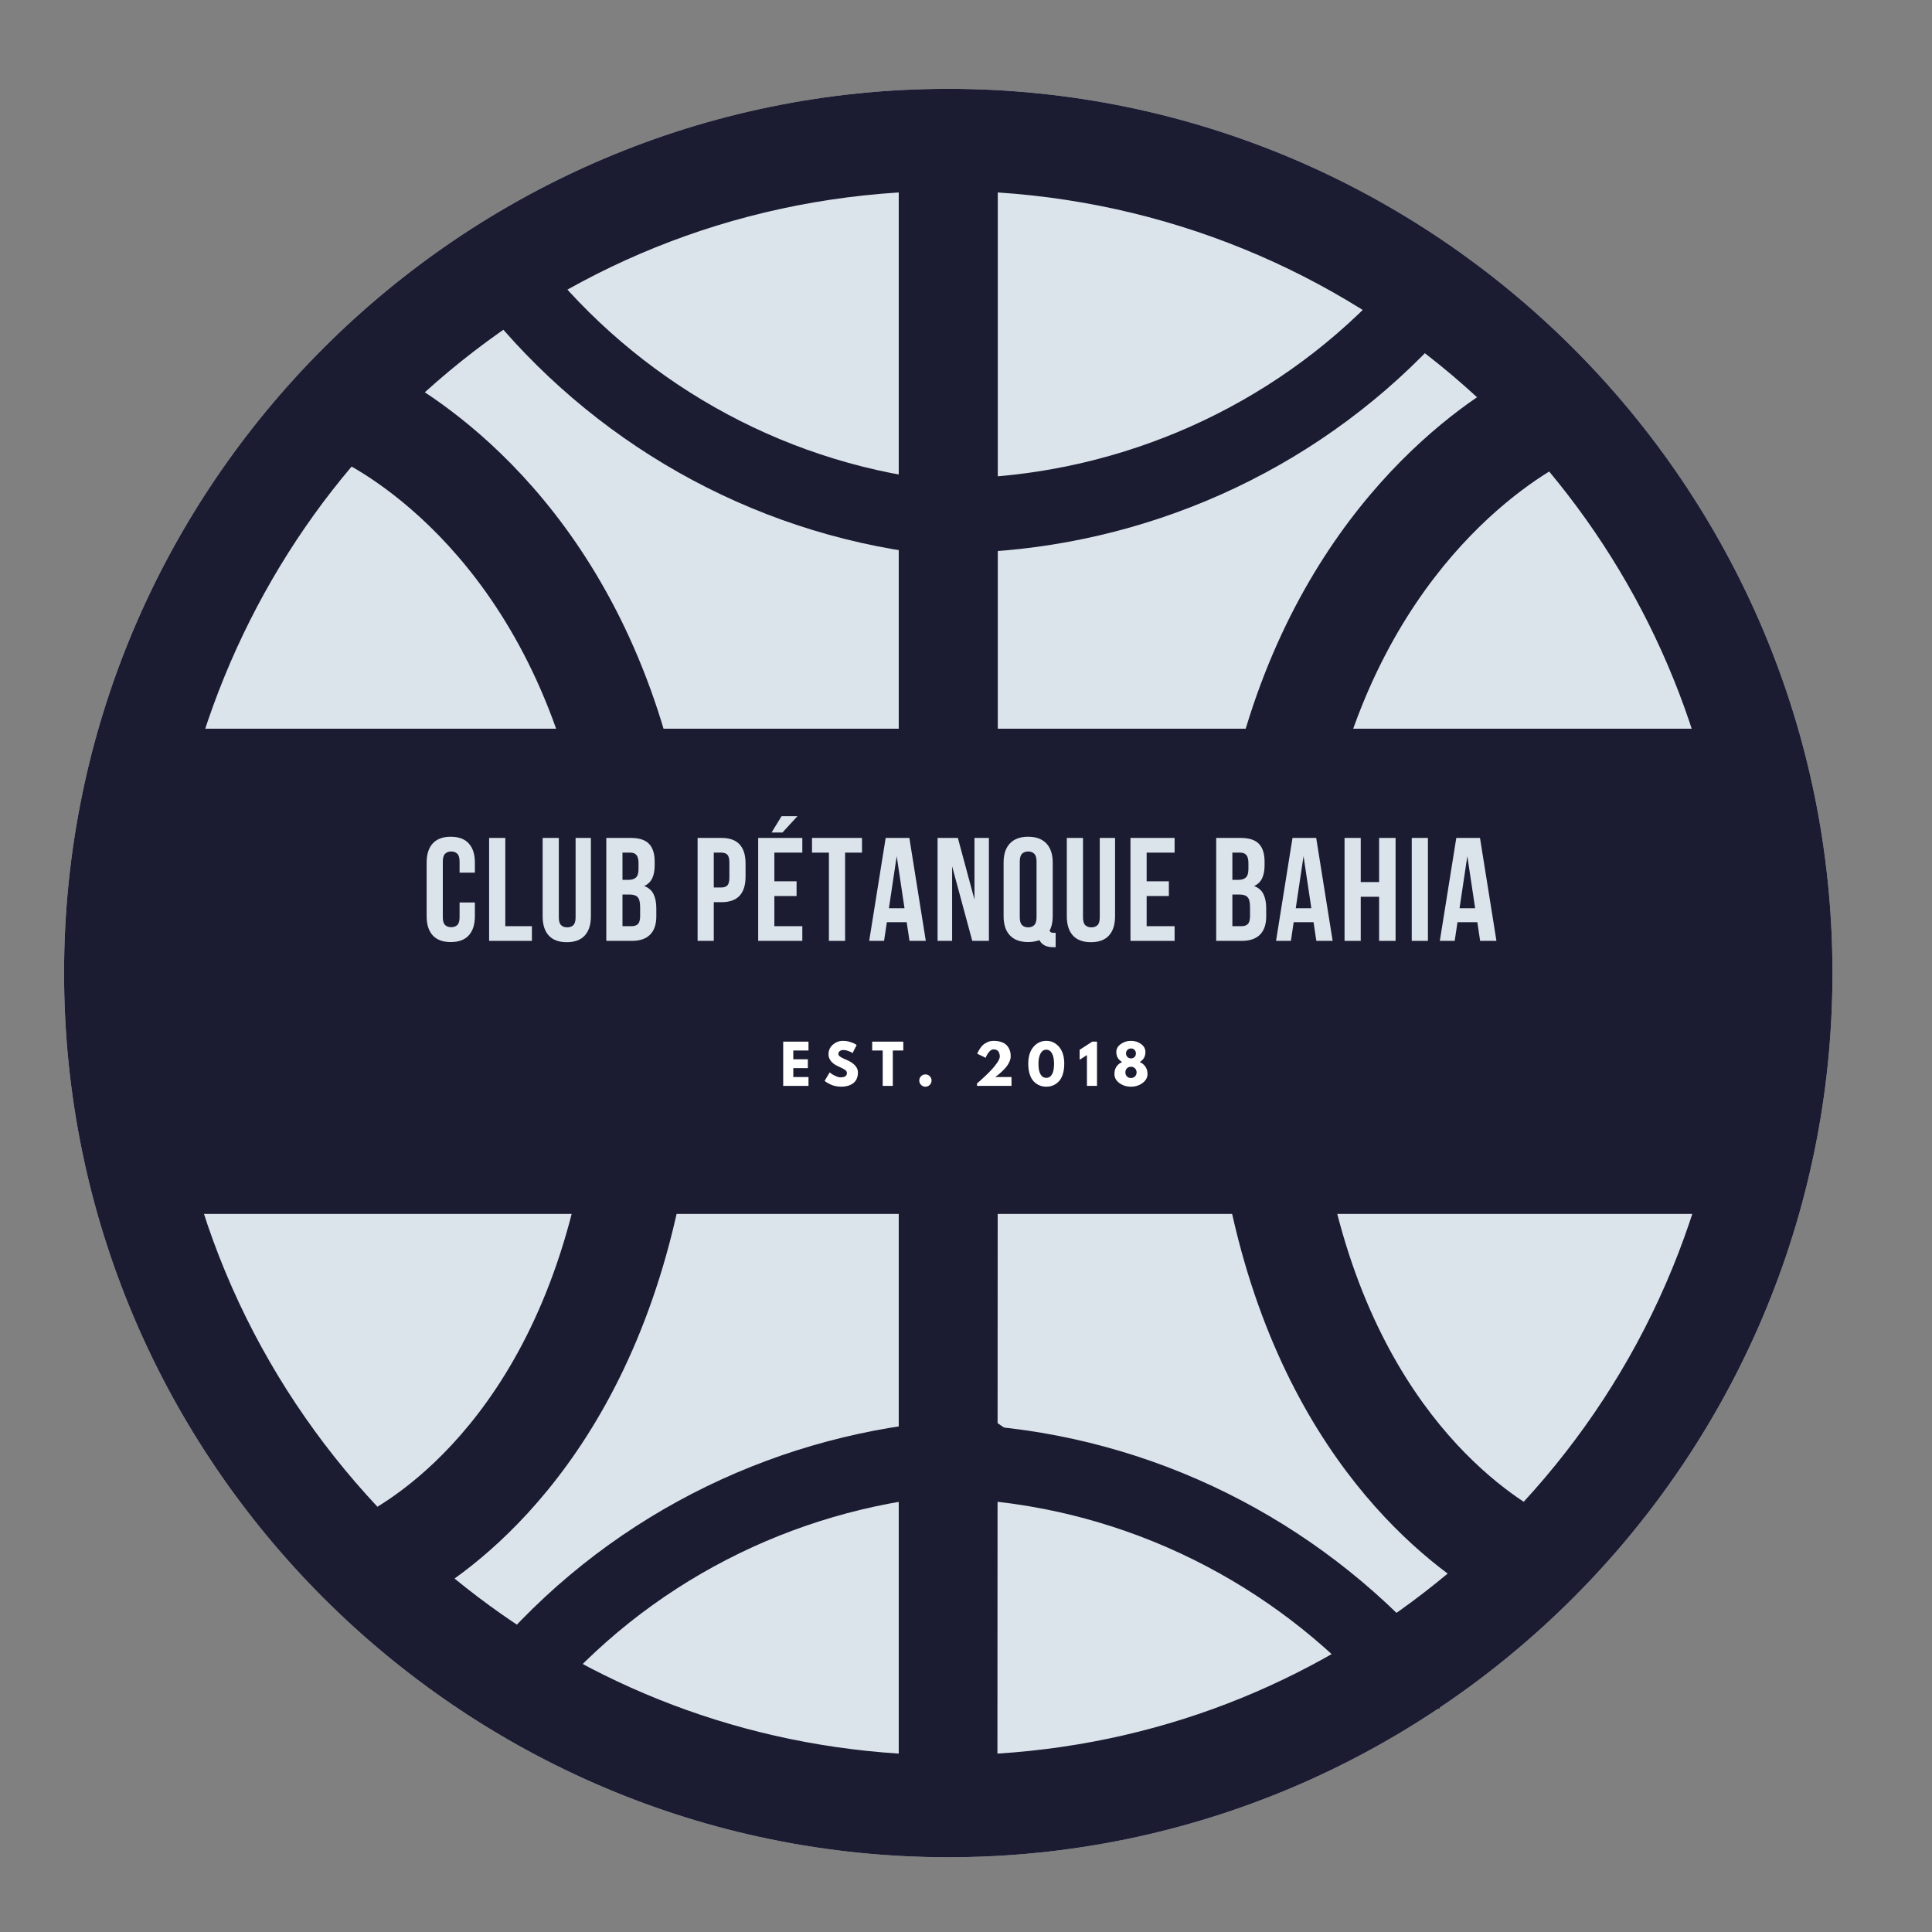 <svg xmlns="http://www.w3.org/2000/svg" xmlns:xlink="http://www.w3.org/1999/xlink" width="1500" zoomAndPan="magnify" viewBox="0 0 1125 1125" height="1500" preserveAspectRatio="xMidYMid meet" version="1.0"><rect x="0" y="0" width="1125" height="1125" fill="#808080" stroke="none"/><defs><g/><clipPath id="9603e78371"><path d="M 37.305 51.727 L 1067.043 51.727 L 1067.043 1081.465 L 37.305 1081.465 Z M 37.305 51.727 " clip-rule="nonzero"/></clipPath><clipPath id="aa7805c123"><path d="M 97.238 424.312 L 1025.32 424.312 L 1025.32 706.867 L 97.238 706.867 Z M 97.238 424.312 " clip-rule="nonzero"/></clipPath><clipPath id="2c47790491"><path d="M 544 115 L 858 115 L 858 323 L 544 323 Z M 544 115 " clip-rule="nonzero"/></clipPath><clipPath id="222170a467"><path d="M 857.188 175.918 L 712.625 408.383 L 544.484 303.82 L 689.051 71.355 Z M 857.188 175.918 " clip-rule="nonzero"/></clipPath><clipPath id="a8dad7367c"><path d="M 883.02 137.902 L 676.672 469.727 L 344.848 263.375 L 551.199 -68.445 Z M 883.02 137.902 " clip-rule="nonzero"/></clipPath><clipPath id="eec75574fa"><path d="M 273 126 L 553 126 L 553 326 L 273 326 Z M 273 126 " clip-rule="nonzero"/></clipPath><clipPath id="451cb5d449"><path d="M 552.922 324.883 L 279.301 333.312 L 273.207 135.406 L 546.824 126.977 Z M 552.922 324.883 " clip-rule="nonzero"/></clipPath><clipPath id="3312138bfb"><path d="M 598.879 325.328 L 208.316 337.363 L 196.281 -53.203 L 586.848 -65.234 Z M 598.879 325.328 " clip-rule="nonzero"/></clipPath><clipPath id="60d591bf16"><path d="M 544 828 L 839 828 L 839 1025 L 544 1025 Z M 544 828 " clip-rule="nonzero"/></clipPath><clipPath id="12915d04c4"><path d="M 544.57 828.09 L 816.672 798.066 L 838.387 994.875 L 566.289 1024.898 Z M 544.57 828.09 " clip-rule="nonzero"/></clipPath><clipPath id="0816144334"><path d="M 498.723 831.277 L 887.117 788.422 L 929.973 1176.812 L 541.578 1219.668 Z M 498.723 831.277 " clip-rule="nonzero"/></clipPath><clipPath id="83bf8f8b84"><path d="M 286 825 L 605 825 L 605 1022 L 286 1022 Z M 286 825 " clip-rule="nonzero"/></clipPath><clipPath id="da459f4246"><path d="M 286.988 960.184 L 440.621 733.605 L 604.5 844.723 L 450.871 1071.301 Z M 286.988 960.184 " clip-rule="nonzero"/></clipPath><clipPath id="eccc001eac"><path d="M 259.676 997.145 L 478.969 673.73 L 802.383 893.02 L 583.094 1216.438 Z M 259.676 997.145 " clip-rule="nonzero"/></clipPath></defs><rect x="-112.5" width="1350" fill="transparent" y="-112.5" height="1350" fill-opacity="1"/><g clip-path="url(#9603e78371)"><path fill="#dbe4eb" d="M 552.172 51.727 C 268.379 51.727 37.305 282.797 37.305 566.594 C 37.305 850.391 268.379 1081.465 552.172 1081.465 C 835.969 1081.465 1067.043 850.391 1067.043 566.594 C 1067.043 282.797 835.969 51.727 552.172 51.727 Z M 552.172 51.727 " fill-opacity="1" fill-rule="nonzero"/><path fill="#1b1b32" d="M 552.172 51.727 C 268.379 51.727 37.305 282.797 37.305 566.594 C 37.305 850.391 268.379 1081.465 552.172 1081.465 C 835.969 1081.465 1067.043 850.391 1067.043 566.594 C 1067.043 282.797 835.969 51.727 552.172 51.727 Z M 887.25 874.488 C 850.797 850.391 769.035 777.277 763.887 596.047 L 1006.699 596.047 C 999.699 703.137 955.625 800.141 887.25 874.488 Z M 204.738 271.676 C 238.723 291.035 333.457 361.059 346.434 536.113 L 97.648 536.113 C 104.238 437.465 143.367 344.172 204.738 271.676 Z M 581.008 536.32 L 581.008 112.066 C 688.098 119.07 785.719 162.73 860.066 231.312 C 808.371 266.734 717.754 355.086 705.605 536.32 Z M 523.34 536.32 L 405.949 536.32 C 393.594 348.906 298.238 262 247.371 228.43 C 321.305 161.496 416.246 118.863 523.34 112.066 Z M 523.34 596.047 L 523.34 1021.121 C 424.484 1014.738 335.93 977.461 264.672 919.176 C 314.715 883.344 402.039 791.695 407.188 596.047 Z M 581.008 596.047 L 704.367 596.047 C 709.312 787.578 792.516 878.605 842.973 916.293 C 771.098 976.223 681.715 1014.738 580.801 1021.121 Z M 765.125 536.32 C 777.688 369.504 864.801 297.629 902.078 274.562 C 962.008 346.438 1000.316 437.465 1006.699 536.32 Z M 97.648 596.047 L 347.668 596.047 C 342.312 785.516 253.137 856.98 219.773 877.371 C 149.75 802.609 104.648 705.199 97.648 596.047 Z M 97.648 596.047 " fill-opacity="1" fill-rule="nonzero"/></g><g clip-path="url(#aa7805c123)"><path fill="#1b1b32" d="M 97.238 424.312 L 1025.32 424.312 L 1025.32 706.867 L 97.238 706.867 Z M 97.238 424.312 " fill-opacity="1" fill-rule="nonzero"/></g><g fill="#dbe4eb" fill-opacity="1"><g transform="translate(245.771, 547.874)"><g><path d="M 30.75 -22.359 L 30.75 -14.391 C 30.75 -9.535 29.562 -5.805 27.188 -3.203 C 24.82 -0.609 21.328 0.688 16.703 0.688 C 12.078 0.688 8.578 -0.609 6.203 -3.203 C 3.836 -5.805 2.656 -9.535 2.656 -14.391 L 2.656 -45.562 C 2.656 -50.414 3.836 -54.141 6.203 -56.734 C 8.578 -59.336 12.078 -60.641 16.703 -60.641 C 21.328 -60.641 24.82 -59.336 27.188 -56.734 C 29.562 -54.141 30.75 -50.414 30.75 -45.562 L 30.75 -39.734 L 21.844 -39.734 L 21.844 -46.156 C 21.844 -48.332 21.398 -49.859 20.516 -50.734 C 19.629 -51.617 18.441 -52.062 16.953 -52.062 C 15.473 -52.062 14.289 -51.617 13.406 -50.734 C 12.52 -49.859 12.078 -48.332 12.078 -46.156 L 12.078 -13.781 C 12.078 -11.613 12.52 -10.102 13.406 -9.25 C 14.289 -8.395 15.473 -7.969 16.953 -7.969 C 18.441 -7.969 19.629 -8.395 20.516 -9.25 C 21.398 -10.102 21.844 -11.613 21.844 -13.781 L 21.844 -22.359 Z M 30.75 -22.359 "/></g></g></g><g fill="#dbe4eb" fill-opacity="1"><g transform="translate(281.388, 547.874)"><g><path d="M 3.422 -59.953 L 12.844 -59.953 L 12.844 -8.562 L 28.344 -8.562 L 28.344 0 L 3.422 0 Z M 3.422 -59.953 "/></g></g></g><g fill="#dbe4eb" fill-opacity="1"><g transform="translate(312.98, 547.874)"><g><path d="M 12.422 -59.953 L 12.422 -13.703 C 12.422 -11.535 12.863 -10.02 13.75 -9.156 C 14.633 -8.301 15.816 -7.875 17.297 -7.875 C 18.785 -7.875 19.973 -8.301 20.859 -9.156 C 21.742 -10.02 22.188 -11.535 22.188 -13.703 L 22.188 -59.953 L 31.094 -59.953 L 31.094 -14.297 C 31.094 -9.441 29.906 -5.719 27.531 -3.125 C 25.164 -0.531 21.672 0.766 17.047 0.766 C 12.422 0.766 8.922 -0.531 6.547 -3.125 C 4.18 -5.719 3 -9.441 3 -14.297 L 3 -59.953 Z M 12.422 -59.953 "/></g></g></g><g fill="#dbe4eb" fill-opacity="1"><g transform="translate(349.624, 547.874)"><g><path d="M 17.641 -59.953 C 22.547 -59.953 26.098 -58.805 28.297 -56.516 C 30.492 -54.234 31.594 -50.781 31.594 -46.156 L 31.594 -44.016 C 31.594 -40.93 31.109 -38.391 30.141 -36.391 C 29.172 -34.398 27.629 -32.914 25.516 -31.938 C 28.086 -30.969 29.898 -29.383 30.953 -27.188 C 32.016 -24.988 32.547 -22.289 32.547 -19.094 L 32.547 -14.219 C 32.547 -9.594 31.344 -6.066 28.938 -3.641 C 26.539 -1.211 22.973 0 18.234 0 L 3.422 0 L 3.422 -59.953 Z M 12.844 -26.984 L 12.844 -8.562 L 18.234 -8.562 C 19.836 -8.562 21.051 -8.988 21.875 -9.844 C 22.707 -10.707 23.125 -12.25 23.125 -14.469 L 23.125 -19.703 C 23.125 -22.492 22.648 -24.406 21.703 -25.438 C 20.766 -26.469 19.211 -26.984 17.047 -26.984 Z M 12.844 -51.391 L 12.844 -35.547 L 16.531 -35.547 C 18.301 -35.547 19.688 -36 20.688 -36.906 C 21.688 -37.82 22.188 -39.477 22.188 -41.875 L 22.188 -45.219 C 22.188 -47.383 21.801 -48.953 21.031 -49.922 C 20.258 -50.898 19.047 -51.391 17.391 -51.391 Z M 12.844 -51.391 "/></g></g></g><g fill="#dbe4eb" fill-opacity="1"><g transform="translate(386.953, 547.874)"><g/></g></g><g fill="#dbe4eb" fill-opacity="1"><g transform="translate(402.793, 547.874)"><g><path d="M 17.297 -59.953 C 22.035 -59.953 25.562 -58.691 27.875 -56.172 C 30.188 -53.66 31.344 -49.977 31.344 -45.125 L 31.344 -37.344 C 31.344 -32.488 30.188 -28.805 27.875 -26.297 C 25.562 -23.785 22.035 -22.531 17.297 -22.531 L 12.844 -22.531 L 12.844 0 L 3.422 0 L 3.422 -59.953 Z M 12.844 -51.391 L 12.844 -31.094 L 17.297 -31.094 C 18.785 -31.094 19.926 -31.488 20.719 -32.281 C 21.52 -33.082 21.922 -34.566 21.922 -36.734 L 21.922 -45.734 C 21.922 -47.898 21.52 -49.383 20.719 -50.188 C 19.926 -50.988 18.785 -51.391 17.297 -51.391 Z M 12.844 -51.391 "/></g></g></g><g fill="#dbe4eb" fill-opacity="1"><g transform="translate(438.067, 547.874)"><g><path d="M 12.844 -34.688 L 25.781 -34.688 L 25.781 -26.125 L 12.844 -26.125 L 12.844 -8.562 L 29.125 -8.562 L 29.125 0 L 3.422 0 L 3.422 -59.953 L 29.125 -59.953 L 29.125 -51.391 L 12.844 -51.391 Z M 26.297 -72.625 L 17.562 -63.109 L 11.219 -63.109 L 17.047 -72.625 Z M 26.297 -72.625 "/></g></g></g><g fill="#dbe4eb" fill-opacity="1"><g transform="translate(472.143, 547.874)"><g><path d="M 0.688 -59.953 L 29.797 -59.953 L 29.797 -51.391 L 19.953 -51.391 L 19.953 0 L 10.531 0 L 10.531 -51.391 L 0.688 -51.391 Z M 0.688 -59.953 "/></g></g></g><g fill="#dbe4eb" fill-opacity="1"><g transform="translate(505.191, 547.874)"><g><path d="M 33.906 0 L 24.406 0 L 22.781 -10.875 L 11.219 -10.875 L 9.594 0 L 0.938 0 L 10.531 -59.953 L 24.328 -59.953 Z M 12.422 -19.016 L 21.5 -19.016 L 16.953 -49.328 Z M 12.422 -19.016 "/></g></g></g><g fill="#dbe4eb" fill-opacity="1"><g transform="translate(542.605, 547.874)"><g><path d="M 11.812 -43.422 L 11.812 0 L 3.344 0 L 3.344 -59.953 L 15.156 -59.953 L 24.828 -24.062 L 24.828 -59.953 L 33.234 -59.953 L 33.234 0 L 23.547 0 Z M 11.812 -43.422 "/></g></g></g><g fill="#dbe4eb" fill-opacity="1"><g transform="translate(581.732, 547.874)"><g><path d="M 2.656 -45.562 C 2.656 -50.414 3.879 -54.141 6.328 -56.734 C 8.785 -59.336 12.328 -60.641 16.953 -60.641 C 21.578 -60.641 25.117 -59.336 27.578 -56.734 C 30.035 -54.141 31.266 -50.414 31.266 -45.562 L 31.266 -14.391 C 31.266 -11.016 30.66 -8.219 29.453 -6 C 29.68 -5.426 29.984 -5.066 30.359 -4.922 C 30.734 -4.773 31.316 -4.703 32.109 -4.703 L 32.969 -4.703 L 32.969 3.688 L 31.688 3.688 C 29.57 3.688 27.844 3.328 26.5 2.609 C 25.164 1.898 24.18 0.891 23.547 -0.422 C 22.578 -0.086 21.551 0.176 20.469 0.375 C 19.383 0.582 18.211 0.688 16.953 0.688 C 12.328 0.688 8.785 -0.609 6.328 -3.203 C 3.879 -5.805 2.656 -9.535 2.656 -14.391 Z M 12.078 -13.781 C 12.078 -11.613 12.52 -10.086 13.406 -9.203 C 14.289 -8.316 15.473 -7.875 16.953 -7.875 C 18.441 -7.875 19.629 -8.316 20.516 -9.203 C 21.398 -10.086 21.844 -11.613 21.844 -13.781 L 21.844 -46.156 C 21.844 -48.332 21.398 -49.859 20.516 -50.734 C 19.629 -51.617 18.441 -52.062 16.953 -52.062 C 15.473 -52.062 14.289 -51.617 13.406 -50.734 C 12.52 -49.859 12.078 -48.332 12.078 -46.156 Z M 12.078 -13.781 "/></g></g></g><g fill="#dbe4eb" fill-opacity="1"><g transform="translate(618.205, 547.874)"><g><path d="M 12.422 -59.953 L 12.422 -13.703 C 12.422 -11.535 12.863 -10.02 13.75 -9.156 C 14.633 -8.301 15.816 -7.875 17.297 -7.875 C 18.785 -7.875 19.973 -8.301 20.859 -9.156 C 21.742 -10.02 22.188 -11.535 22.188 -13.703 L 22.188 -59.953 L 31.094 -59.953 L 31.094 -14.297 C 31.094 -9.441 29.906 -5.719 27.531 -3.125 C 25.164 -0.531 21.672 0.766 17.047 0.766 C 12.422 0.766 8.922 -0.531 6.547 -3.125 C 4.18 -5.719 3 -9.441 3 -14.297 L 3 -59.953 Z M 12.422 -59.953 "/></g></g></g><g fill="#dbe4eb" fill-opacity="1"><g transform="translate(654.849, 547.874)"><g><path d="M 12.844 -34.688 L 25.781 -34.688 L 25.781 -26.125 L 12.844 -26.125 L 12.844 -8.562 L 29.125 -8.562 L 29.125 0 L 3.422 0 L 3.422 -59.953 L 29.125 -59.953 L 29.125 -51.391 L 12.844 -51.391 Z M 12.844 -34.688 "/></g></g></g><g fill="#dbe4eb" fill-opacity="1"><g transform="translate(688.925, 547.874)"><g/></g></g><g fill="#dbe4eb" fill-opacity="1"><g transform="translate(704.764, 547.874)"><g><path d="M 17.641 -59.953 C 22.547 -59.953 26.098 -58.805 28.297 -56.516 C 30.492 -54.234 31.594 -50.781 31.594 -46.156 L 31.594 -44.016 C 31.594 -40.93 31.109 -38.391 30.141 -36.391 C 29.172 -34.398 27.629 -32.914 25.516 -31.938 C 28.086 -30.969 29.898 -29.383 30.953 -27.188 C 32.016 -24.988 32.547 -22.289 32.547 -19.094 L 32.547 -14.219 C 32.547 -9.594 31.344 -6.066 28.938 -3.641 C 26.539 -1.211 22.973 0 18.234 0 L 3.422 0 L 3.422 -59.953 Z M 12.844 -26.984 L 12.844 -8.562 L 18.234 -8.562 C 19.836 -8.562 21.051 -8.988 21.875 -9.844 C 22.707 -10.707 23.125 -12.25 23.125 -14.469 L 23.125 -19.703 C 23.125 -22.492 22.648 -24.406 21.703 -25.438 C 20.766 -26.469 19.211 -26.984 17.047 -26.984 Z M 12.844 -51.391 L 12.844 -35.547 L 16.531 -35.547 C 18.301 -35.547 19.688 -36 20.688 -36.906 C 21.688 -37.82 22.188 -39.477 22.188 -41.875 L 22.188 -45.219 C 22.188 -47.383 21.801 -48.953 21.031 -49.922 C 20.258 -50.898 19.047 -51.391 17.391 -51.391 Z M 12.844 -51.391 "/></g></g></g><g fill="#dbe4eb" fill-opacity="1"><g transform="translate(742.093, 547.874)"><g><path d="M 33.906 0 L 24.406 0 L 22.781 -10.875 L 11.219 -10.875 L 9.594 0 L 0.938 0 L 10.531 -59.953 L 24.328 -59.953 Z M 12.422 -19.016 L 21.5 -19.016 L 16.953 -49.328 Z M 12.422 -19.016 "/></g></g></g><g fill="#dbe4eb" fill-opacity="1"><g transform="translate(779.508, 547.874)"><g><path d="M 12.844 0 L 3.422 0 L 3.422 -59.953 L 12.844 -59.953 L 12.844 -34.25 L 23.547 -34.25 L 23.547 -59.953 L 33.141 -59.953 L 33.141 0 L 23.547 0 L 23.547 -25.688 L 12.844 -25.688 Z M 12.844 0 "/></g></g></g><g fill="#dbe4eb" fill-opacity="1"><g transform="translate(818.635, 547.874)"><g><path d="M 3.422 -59.953 L 12.844 -59.953 L 12.844 0 L 3.422 0 Z M 3.422 -59.953 "/></g></g></g><g fill="#dbe4eb" fill-opacity="1"><g transform="translate(837.471, 547.874)"><g><path d="M 33.906 0 L 24.406 0 L 22.781 -10.875 L 11.219 -10.875 L 9.594 0 L 0.938 0 L 10.531 -59.953 L 24.328 -59.953 Z M 12.422 -19.016 L 21.5 -19.016 L 16.953 -49.328 Z M 12.422 -19.016 "/></g></g></g><g fill="#ffffff" fill-opacity="1"><g transform="translate(454.181, 632.314)"><g><path d="M 16.609 -25.766 L 16.609 -20.609 L 7.75 -20.609 L 7.75 -15.5 L 16.234 -15.5 L 16.234 -10.344 L 7.75 -10.344 L 7.75 -5.156 L 16.609 -5.156 L 16.609 0 L 1.875 0 L 1.875 -25.766 Z M 16.609 -25.766 "/></g></g></g><g fill="#ffffff" fill-opacity="1"><g transform="translate(479.468, 632.314)"><g><path d="M 11.375 -26.234 C 12.77 -26.234 14.129 -26.031 15.453 -25.625 C 16.785 -25.219 17.773 -24.816 18.422 -24.422 L 19.359 -23.797 L 16.984 -19.109 C 16.797 -19.234 16.535 -19.395 16.203 -19.594 C 15.867 -19.789 15.242 -20.055 14.328 -20.391 C 13.422 -20.723 12.57 -20.891 11.781 -20.891 C 10.801 -20.891 10.047 -20.68 9.516 -20.266 C 8.984 -19.848 8.719 -19.285 8.719 -18.578 C 8.719 -18.223 8.844 -17.895 9.094 -17.594 C 9.344 -17.289 9.77 -16.969 10.375 -16.625 C 10.977 -16.281 11.508 -16.004 11.969 -15.797 C 12.426 -15.598 13.133 -15.289 14.094 -14.875 C 15.75 -14.164 17.164 -13.203 18.344 -11.984 C 19.52 -10.766 20.109 -9.383 20.109 -7.844 C 20.109 -6.363 19.844 -5.07 19.312 -3.969 C 18.781 -2.863 18.051 -2 17.125 -1.375 C 16.195 -0.75 15.172 -0.285 14.047 0.016 C 12.93 0.316 11.719 0.469 10.406 0.469 C 9.281 0.469 8.176 0.352 7.094 0.125 C 6.008 -0.102 5.102 -0.391 4.375 -0.734 C 3.645 -1.078 2.988 -1.414 2.406 -1.75 C 1.82 -2.082 1.395 -2.363 1.125 -2.594 L 0.719 -2.938 L 3.656 -7.875 C 3.906 -7.664 4.25 -7.398 4.688 -7.078 C 5.125 -6.754 5.898 -6.32 7.016 -5.781 C 8.129 -5.238 9.113 -4.969 9.969 -4.969 C 12.445 -4.969 13.688 -5.812 13.688 -7.5 C 13.688 -7.852 13.598 -8.18 13.422 -8.484 C 13.242 -8.785 12.93 -9.086 12.484 -9.391 C 12.035 -9.691 11.641 -9.93 11.297 -10.109 C 10.953 -10.285 10.391 -10.555 9.609 -10.922 C 8.828 -11.285 8.25 -11.562 7.875 -11.75 C 6.312 -12.52 5.102 -13.477 4.25 -14.625 C 3.395 -15.781 2.969 -17.023 2.969 -18.359 C 2.969 -20.672 3.82 -22.562 5.531 -24.031 C 7.238 -25.5 9.188 -26.234 11.375 -26.234 Z M 11.375 -26.234 "/></g></g></g><g fill="#ffffff" fill-opacity="1"><g transform="translate(507.627, 632.314)"><g><path d="M 0.25 -20.609 L 0.25 -25.766 L 18.359 -25.766 L 18.359 -20.609 L 12.25 -20.609 L 12.25 0 L 6.375 0 L 6.375 -20.609 Z M 0.25 -20.609 "/></g></g></g><g fill="#ffffff" fill-opacity="1"><g transform="translate(533.414, 632.314)"><g><path d="M 5.438 -6.688 C 6.438 -6.688 7.285 -6.336 7.984 -5.641 C 8.68 -4.941 9.031 -4.094 9.031 -3.094 C 9.031 -2.113 8.68 -1.273 7.984 -0.578 C 7.285 0.117 6.438 0.469 5.438 0.469 C 4.457 0.469 3.617 0.117 2.922 -0.578 C 2.223 -1.273 1.875 -2.113 1.875 -3.094 C 1.875 -4.094 2.223 -4.941 2.922 -5.641 C 3.617 -6.336 4.457 -6.688 5.438 -6.688 Z M 5.438 -6.688 "/></g></g></g><g fill="#ffffff" fill-opacity="1"><g transform="translate(551.492, 632.314)"><g/></g></g><g fill="#ffffff" fill-opacity="1"><g transform="translate(567.198, 632.314)"><g><path d="M 11.344 -21.266 C 10.508 -21.266 9.711 -20.852 8.953 -20.031 C 8.191 -19.207 7.633 -18.391 7.281 -17.578 L 6.75 -16.359 L 1.844 -18.734 C 1.906 -18.941 2.008 -19.211 2.156 -19.547 C 2.301 -19.879 2.645 -20.477 3.188 -21.344 C 3.727 -22.207 4.328 -22.969 4.984 -23.625 C 5.641 -24.281 6.535 -24.879 7.672 -25.422 C 8.805 -25.961 10.031 -26.234 11.344 -26.234 C 13.031 -26.234 14.5 -26.02 15.75 -25.594 C 17.008 -25.164 17.984 -24.633 18.672 -24 C 19.359 -23.363 19.914 -22.613 20.344 -21.75 C 20.77 -20.883 21.039 -20.098 21.156 -19.391 C 21.27 -18.68 21.328 -17.941 21.328 -17.172 C 21.328 -16.055 21.016 -14.879 20.391 -13.641 C 19.766 -12.398 19.008 -11.297 18.125 -10.328 C 17.238 -9.359 16.348 -8.473 15.453 -7.672 C 14.566 -6.867 13.812 -6.25 13.188 -5.812 L 12.25 -5.156 L 21.797 -5.156 L 21.797 0 L 1.719 0 L 1.719 -1.469 C 2.07 -1.758 2.551 -2.16 3.156 -2.672 C 3.758 -3.18 4.82 -4.156 6.344 -5.594 C 7.863 -7.031 9.207 -8.379 10.375 -9.641 C 11.539 -10.898 12.602 -12.242 13.562 -13.672 C 14.52 -15.109 15 -16.273 15 -17.172 C 15 -17.523 14.961 -17.879 14.891 -18.234 C 14.816 -18.586 14.676 -19.02 14.469 -19.531 C 14.258 -20.039 13.883 -20.457 13.344 -20.781 C 12.801 -21.102 12.133 -21.266 11.344 -21.266 Z M 11.344 -21.266 "/></g></g></g><g fill="#ffffff" fill-opacity="1"><g transform="translate(597.884, 632.314)"><g><path d="M 0.875 -12.875 C 0.875 -17.113 1.883 -20.398 3.906 -22.734 C 5.926 -25.066 8.41 -26.234 11.359 -26.234 C 14.316 -26.234 16.801 -25.066 18.812 -22.734 C 20.82 -20.398 21.828 -17.113 21.828 -12.875 C 21.828 -10.562 21.547 -8.531 20.984 -6.781 C 20.422 -5.031 19.645 -3.641 18.656 -2.609 C 17.664 -1.578 16.562 -0.805 15.344 -0.297 C 14.133 0.211 12.812 0.469 11.375 0.469 C 9.938 0.469 8.609 0.211 7.391 -0.297 C 6.172 -0.805 5.062 -1.578 4.062 -2.609 C 3.062 -3.641 2.281 -5.031 1.719 -6.781 C 1.156 -8.531 0.875 -10.562 0.875 -12.875 Z M 6.812 -12.875 C 6.812 -10.145 7.207 -8.098 8 -6.734 C 8.789 -5.367 9.914 -4.688 11.375 -4.688 C 12.812 -4.688 13.922 -5.367 14.703 -6.734 C 15.492 -8.098 15.891 -10.145 15.891 -12.875 C 15.891 -15.469 15.488 -17.484 14.688 -18.922 C 13.895 -20.359 12.789 -21.078 11.375 -21.078 C 9.957 -21.078 8.844 -20.352 8.031 -18.906 C 7.219 -17.457 6.812 -15.445 6.812 -12.875 Z M 6.812 -12.875 "/></g></g></g><g fill="#ffffff" fill-opacity="1"><g transform="translate(627.76, 632.314)"><g><path d="M 0.906 -15.219 L 0.906 -21.016 L 8.25 -25.766 L 11.031 -25.766 L 11.031 0 L 5.156 0 L 5.156 -17.953 Z M 0.906 -15.219 "/></g></g></g><g fill="#ffffff" fill-opacity="1"><g transform="translate(647.835, 632.314)"><g><path d="M 19.141 -19.734 C 19.141 -17.129 18.035 -15.188 15.828 -13.906 C 17.203 -13.281 18.301 -12.383 19.125 -11.219 C 19.945 -10.051 20.359 -8.625 20.359 -6.938 C 20.359 -4.832 19.383 -3.07 17.438 -1.656 C 15.5 -0.238 13.27 0.469 10.75 0.469 C 8.164 0.469 5.91 -0.234 3.984 -1.641 C 2.055 -3.047 1.094 -4.812 1.094 -6.938 C 1.094 -10.207 2.594 -12.531 5.594 -13.906 C 3.32 -15.188 2.188 -17.129 2.188 -19.734 C 2.188 -21.566 3.055 -23.109 4.797 -24.359 C 6.535 -25.609 8.508 -26.234 10.719 -26.234 C 12.988 -26.234 14.957 -25.613 16.625 -24.375 C 18.301 -23.133 19.141 -21.586 19.141 -19.734 Z M 13.594 -18.891 C 13.594 -19.723 13.328 -20.414 12.797 -20.969 C 12.266 -21.52 11.582 -21.797 10.75 -21.797 C 9.914 -21.797 9.223 -21.52 8.672 -20.969 C 8.117 -20.414 7.844 -19.723 7.844 -18.891 C 7.844 -18.055 8.125 -17.367 8.688 -16.828 C 9.25 -16.285 9.938 -16.016 10.75 -16.016 C 11.582 -16.016 12.266 -16.281 12.797 -16.812 C 13.328 -17.344 13.594 -18.035 13.594 -18.891 Z M 8.391 -10.234 C 7.773 -9.617 7.469 -8.832 7.469 -7.875 C 7.469 -6.914 7.77 -6.129 8.375 -5.516 C 8.977 -4.898 9.758 -4.594 10.719 -4.594 C 11.656 -4.594 12.438 -4.898 13.062 -5.516 C 13.688 -6.129 14 -6.914 14 -7.875 C 14 -8.832 13.68 -9.617 13.047 -10.234 C 12.41 -10.848 11.633 -11.156 10.719 -11.156 C 9.781 -11.156 9.004 -10.848 8.391 -10.234 Z M 8.391 -10.234 "/></g></g></g><g clip-path="url(#2c47790491)"><g clip-path="url(#222170a467)"><g clip-path="url(#a8dad7367c)"><path fill="#1b1b32" d="M 345.367 263.254 L 368.273 226.422 C 530.746 327.457 745.148 277.473 846.188 115 L 883.02 137.902 C 769.34 320.711 528.152 376.926 345.367 263.254 Z M 345.367 263.254 " fill-opacity="1" fill-rule="nonzero"/></g></g></g><g clip-path="url(#eec75574fa)"><g clip-path="url(#451cb5d449)"><g clip-path="url(#3312138bfb)"><path fill="#1b1b32" d="M 196.668 -52.84 L 240.023 -54.176 C 245.914 137.062 406.309 287.867 597.543 281.977 L 598.879 325.328 C 383.711 331.957 203.297 162.305 196.668 -52.84 Z M 196.668 -52.84 " fill-opacity="1" fill-rule="nonzero"/></g></g></g><g clip-path="url(#60d591bf16)"><g clip-path="url(#12915d04c4)"><g clip-path="url(#0816144334)"><path fill="#1b1b32" d="M 929.559 1176.484 L 886.445 1181.238 C 865.461 991.066 693.652 853.406 503.48 874.391 L 498.723 831.277 C 712.695 807.668 905.949 962.531 929.559 1176.484 Z M 929.559 1176.484 " fill-opacity="1" fill-rule="nonzero"/></g></g></g><g clip-path="url(#83bf8f8b84)"><g clip-path="url(#da459f4246)"><g clip-path="url(#eccc001eac)"><path fill="#1b1b32" d="M 801.863 893.121 L 777.52 929.023 C 619.164 821.648 402.953 863.133 295.578 1021.488 L 259.676 997.145 C 380.488 818.973 623.707 772.324 801.863 893.121 Z M 801.863 893.121 " fill-opacity="1" fill-rule="nonzero"/></g></g></g></svg>
